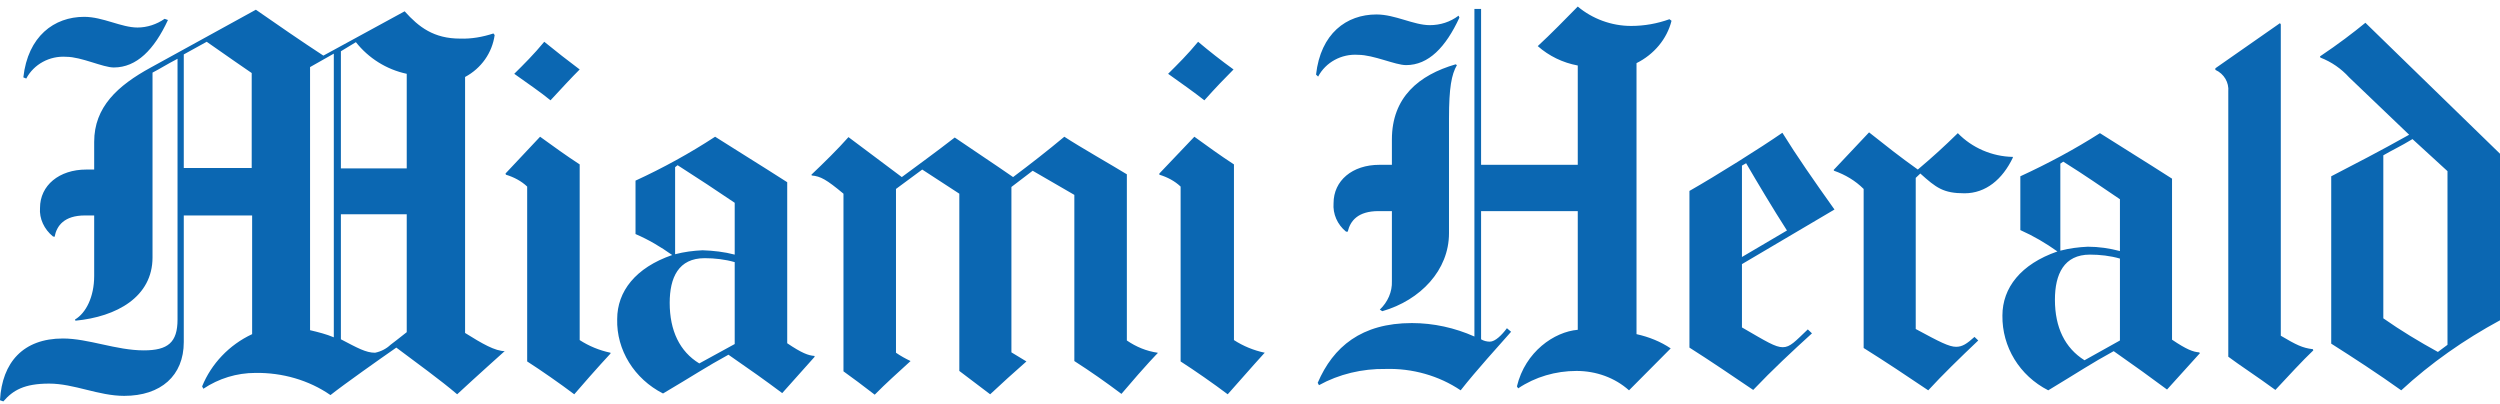 <svg width="229" height="37" viewBox="0 0 229 37" fill="none" xmlns="http://www.w3.org/2000/svg">
<path d="M211.898 32.094C210.906 33.036 209.608 34.449 208.425 35.718C206.745 34.486 205.066 33.398 204.111 32.674V8.392C204.188 7.559 203.729 6.761 202.928 6.399V6.254L208.845 2.122L208.921 2.231V30.753C210.333 31.586 210.906 31.876 211.86 31.985L211.898 32.094ZM184.376 14.444C183.421 16.438 181.894 17.706 179.948 17.706C178.001 17.706 177.352 17.199 175.901 15.894L175.481 16.293V30.137C177.695 31.333 178.535 31.767 179.184 31.767C179.757 31.767 180.177 31.478 180.864 30.861L181.207 31.188C179.528 32.782 177.924 34.341 176.627 35.754C174.642 34.413 172.733 33.145 170.71 31.876V17.307C169.946 16.546 169.03 16.003 167.999 15.64L167.961 15.568L171.206 12.125C172.809 13.393 173.993 14.336 175.672 15.531C177.085 14.336 178.077 13.43 179.337 12.197C180.635 13.538 182.467 14.336 184.376 14.372V14.444ZM133.682 1.615C132.422 4.333 130.857 5.964 128.796 5.964C127.803 5.964 125.818 5.022 124.406 5.022C122.879 4.913 121.428 5.71 120.741 7.015L120.55 6.834C120.97 3.065 123.337 1.325 126.086 1.325C127.803 1.325 129.483 2.304 130.972 2.304C131.926 2.304 132.842 2.014 133.606 1.434L133.682 1.615ZM153.112 1.905C152.692 3.572 151.509 4.985 149.905 5.783V30.608C151.051 30.861 152.12 31.296 153.036 31.913L149.218 35.754C147.92 34.594 146.203 33.978 144.409 33.978C142.5 33.978 140.629 34.522 139.064 35.573L138.95 35.392C139.713 32.202 142.385 30.39 144.523 30.209V19.337H135.667V31.079C135.896 31.224 136.201 31.296 136.469 31.296C136.965 31.296 137.576 30.68 138.034 30.064L138.415 30.39C137.27 31.695 135.247 33.906 133.796 35.754C131.811 34.413 129.368 33.725 126.925 33.797C124.788 33.761 122.65 34.268 120.818 35.283L120.703 35.066C122.116 31.767 124.711 29.593 129.33 29.593C131.315 29.593 133.262 30.028 135.056 30.825V0.818H135.667V15.097H144.523V6C143.149 5.746 141.889 5.13 140.858 4.224C142.042 3.137 143.416 1.724 144.523 0.6C145.859 1.724 147.615 2.376 149.409 2.376C150.631 2.376 151.814 2.159 152.921 1.76L153.112 1.905ZM133.453 5.964C132.957 6.834 132.728 8.03 132.728 10.856V21.366C132.728 24.737 130.132 27.491 126.62 28.506L126.391 28.361C127.116 27.672 127.536 26.73 127.498 25.752V19.337H126.276C124.368 19.337 123.681 20.243 123.452 21.221H123.299C122.497 20.569 122.077 19.59 122.154 18.612C122.154 16.546 123.871 15.097 126.353 15.097H127.498V12.777C127.498 8.899 129.979 6.87 133.338 5.891L133.453 5.964ZM224.19 31.586V15.677L220.984 12.741C219.915 13.393 219.113 13.756 218.312 14.227V29.158C219.915 30.282 221.594 31.296 223.312 32.239L224.19 31.586ZM229 29.339C225.717 31.115 222.663 33.253 219.953 35.754C217.93 34.304 215.487 32.71 213.54 31.478V16.148C215.639 15.06 217.968 13.864 220.678 12.342L215.181 7.087C214.456 6.29 213.578 5.674 212.547 5.275L212.509 5.167C214.189 4.043 215.563 2.992 216.67 2.086C218.77 4.152 223.541 8.754 229 14.082V29.339ZM194.186 31.188V23.686C193.308 23.432 192.354 23.323 191.438 23.323C189.071 23.323 188.231 25.099 188.231 27.455C188.231 29.992 189.147 31.876 190.941 33L194.186 31.188ZM194.186 22.997V18.25C192.354 17.017 191.132 16.148 188.995 14.807L188.727 14.988V22.961C189.567 22.744 190.407 22.635 191.247 22.599C192.239 22.599 193.232 22.744 194.186 22.997ZM201.515 32.347L198.5 35.682C196.896 34.486 195.675 33.616 193.614 32.166C191.552 33.29 190.445 34.051 187.62 35.754C184.986 34.413 183.383 31.767 183.421 28.904C183.421 26.368 185.101 24.193 188.46 23.033C187.391 22.272 186.284 21.62 185.063 21.076V16.148C187.582 14.988 190.025 13.683 192.354 12.197C194.568 13.611 196.248 14.626 198.958 16.365V31.115C200.294 32.021 200.905 32.239 201.439 32.275L201.515 32.347ZM163.686 21.113C162.426 19.156 160.937 16.655 159.945 14.952L159.563 15.169V23.541L163.686 21.113ZM168.038 19.192L159.563 24.193V29.992C161.815 31.296 162.617 31.804 163.304 31.804C163.991 31.804 164.449 31.26 165.595 30.173L165.976 30.535C164.182 32.166 162.35 33.87 160.594 35.718C158.723 34.449 156.586 33 154.753 31.84V17.489C157.235 16.075 161.281 13.538 163.266 12.161C164.564 14.263 166.129 16.51 168.038 19.192ZM112.992 6.363C112.229 7.124 111.389 7.993 110.32 9.189C109.404 8.465 108.221 7.631 106.999 6.761C107.877 5.891 108.793 4.985 109.747 3.826C110.778 4.695 111.885 5.565 112.992 6.363ZM115.779 32.384C115.779 32.384 114.557 33.724 112.458 36.117C111.16 35.138 109.442 33.942 108.144 33.108V17.09C107.61 16.582 106.923 16.22 106.197 16.003V15.894L109.404 12.524C110.664 13.43 111.694 14.191 113.03 15.06V31.151C113.87 31.695 114.824 32.094 115.855 32.311L115.779 32.384ZM106.045 32.347C106.045 32.347 105.09 33.29 102.724 36.08C101.273 34.993 99.937 34.051 98.41 33.072V17.851L94.593 15.64L92.646 17.126V32.275L94.02 33.108C93.142 33.87 91.463 35.392 90.699 36.117C89.516 35.21 87.874 33.978 87.874 33.978V17.742L84.477 15.531L82.072 17.307V32.311C82.492 32.601 82.95 32.855 83.408 33.072C82.301 34.087 81.118 35.138 80.125 36.153C79.133 35.392 77.987 34.522 77.262 34.014V17.742C75.697 16.438 75.163 16.148 74.361 16.075L74.323 16.003C75.468 14.915 76.728 13.683 77.72 12.56C79.247 13.683 80.889 14.952 82.606 16.22C84.019 15.169 85.584 14.046 87.454 12.596C88.981 13.647 91.081 15.024 92.799 16.22C94.44 14.988 95.929 13.828 97.494 12.524C98.868 13.43 101.922 15.169 103.22 15.966V31.188C104.06 31.767 105.014 32.166 106.045 32.311V32.347ZM53.099 6.363C52.335 7.124 51.534 7.993 50.427 9.189C49.549 8.465 48.327 7.631 47.105 6.761C47.983 5.891 48.9 4.985 49.854 3.826C50.923 4.695 52.03 5.565 53.099 6.363ZM55.923 32.384C55.923 32.384 54.664 33.724 52.602 36.117C51.304 35.138 49.587 33.942 48.289 33.108V17.09C47.755 16.582 47.067 16.22 46.342 16.003L46.304 15.894L49.472 12.524C50.732 13.43 51.763 14.191 53.099 15.06V31.151C53.938 31.695 54.893 32.094 55.923 32.311V32.384ZM15.384 1.832C14.124 4.55 12.521 6.181 10.421 6.181C9.429 6.181 7.444 5.203 6.07 5.203C4.543 5.094 3.092 5.891 2.405 7.196L2.138 7.087C2.558 3.318 4.962 1.542 7.711 1.542C9.429 1.542 11.108 2.521 12.597 2.521C13.475 2.521 14.353 2.231 15.078 1.724L15.384 1.832ZM67.299 31.514V24.012C66.421 23.758 65.467 23.649 64.551 23.649C62.146 23.649 61.344 25.425 61.344 27.745C61.344 30.282 62.26 32.202 64.054 33.29L67.299 31.514ZM67.299 23.323V18.576C65.467 17.344 64.169 16.474 62.069 15.133L61.84 15.314V23.287C62.68 23.07 63.52 22.961 64.36 22.925C65.352 22.961 66.345 23.07 67.299 23.323ZM74.628 32.674L71.651 36.008C70.047 34.812 68.826 33.942 66.726 32.492C64.665 33.616 63.558 34.377 60.733 36.044C58.099 34.703 56.458 32.057 56.534 29.231C56.534 26.694 58.214 24.519 61.573 23.36C60.504 22.599 59.397 21.946 58.214 21.439V16.546C60.733 15.387 63.176 14.046 65.505 12.524C67.719 13.937 69.399 14.952 72.109 16.691V31.441C73.445 32.347 74.056 32.565 74.59 32.601L74.628 32.674ZM37.257 30.427V19.627H31.226V31.079C32.752 31.876 33.516 32.311 34.356 32.311C34.89 32.202 35.386 31.949 35.768 31.586C35.768 31.586 36.722 30.861 37.257 30.427ZM23.056 15.387V6.689C23.056 6.689 20.308 4.804 18.934 3.826L16.834 4.985V15.387H23.056ZM30.577 30.898V4.913L28.401 6.145V30.245C29.164 30.427 29.89 30.608 30.577 30.898ZM37.257 15.387V6.761C35.386 6.363 33.745 5.312 32.6 3.862L31.226 4.695V15.423H37.257V15.387ZM46.266 32.13C46.266 32.13 43.594 34.522 41.876 36.117C40.349 34.812 38.135 33.217 36.303 31.84C34.89 32.819 31.455 35.247 30.271 36.189C28.286 34.812 25.843 34.123 23.4 34.159C21.682 34.159 20.041 34.667 18.628 35.609L18.514 35.392C19.354 33.326 20.995 31.586 23.095 30.608V19.735H16.834V31.333C16.834 34.413 14.735 36.261 11.376 36.261C9.009 36.261 6.795 35.138 4.504 35.138C2.214 35.138 1.183 35.754 0.305 36.769L0 36.66C0.191 33.181 2.138 31.006 5.764 31.006C8.093 31.006 10.65 32.094 13.17 32.094C15.384 32.094 16.262 31.369 16.262 29.267V5.384C15.155 5.964 14.735 6.254 13.971 6.652V23.577C13.971 27.201 10.688 29.013 6.909 29.376L6.871 29.267C7.864 28.687 8.627 27.201 8.627 25.28V19.735H7.787C5.879 19.735 5.192 20.678 5.001 21.692L4.848 21.656C4.046 21.004 3.588 20.025 3.665 19.047C3.665 16.981 5.421 15.531 7.902 15.531H8.627V12.995C8.627 9.805 10.765 7.848 13.819 6.181L23.438 0.89C25.309 2.195 27.675 3.826 29.622 5.094L37.066 1.035C38.364 2.485 39.738 3.536 42.143 3.536C43.174 3.572 44.204 3.391 45.197 3.065L45.311 3.21C45.082 4.84 44.09 6.254 42.601 7.051V30.499C44.166 31.478 45.35 32.166 46.266 32.166V32.13Z" fill="#0B67B2"/>
</svg>
